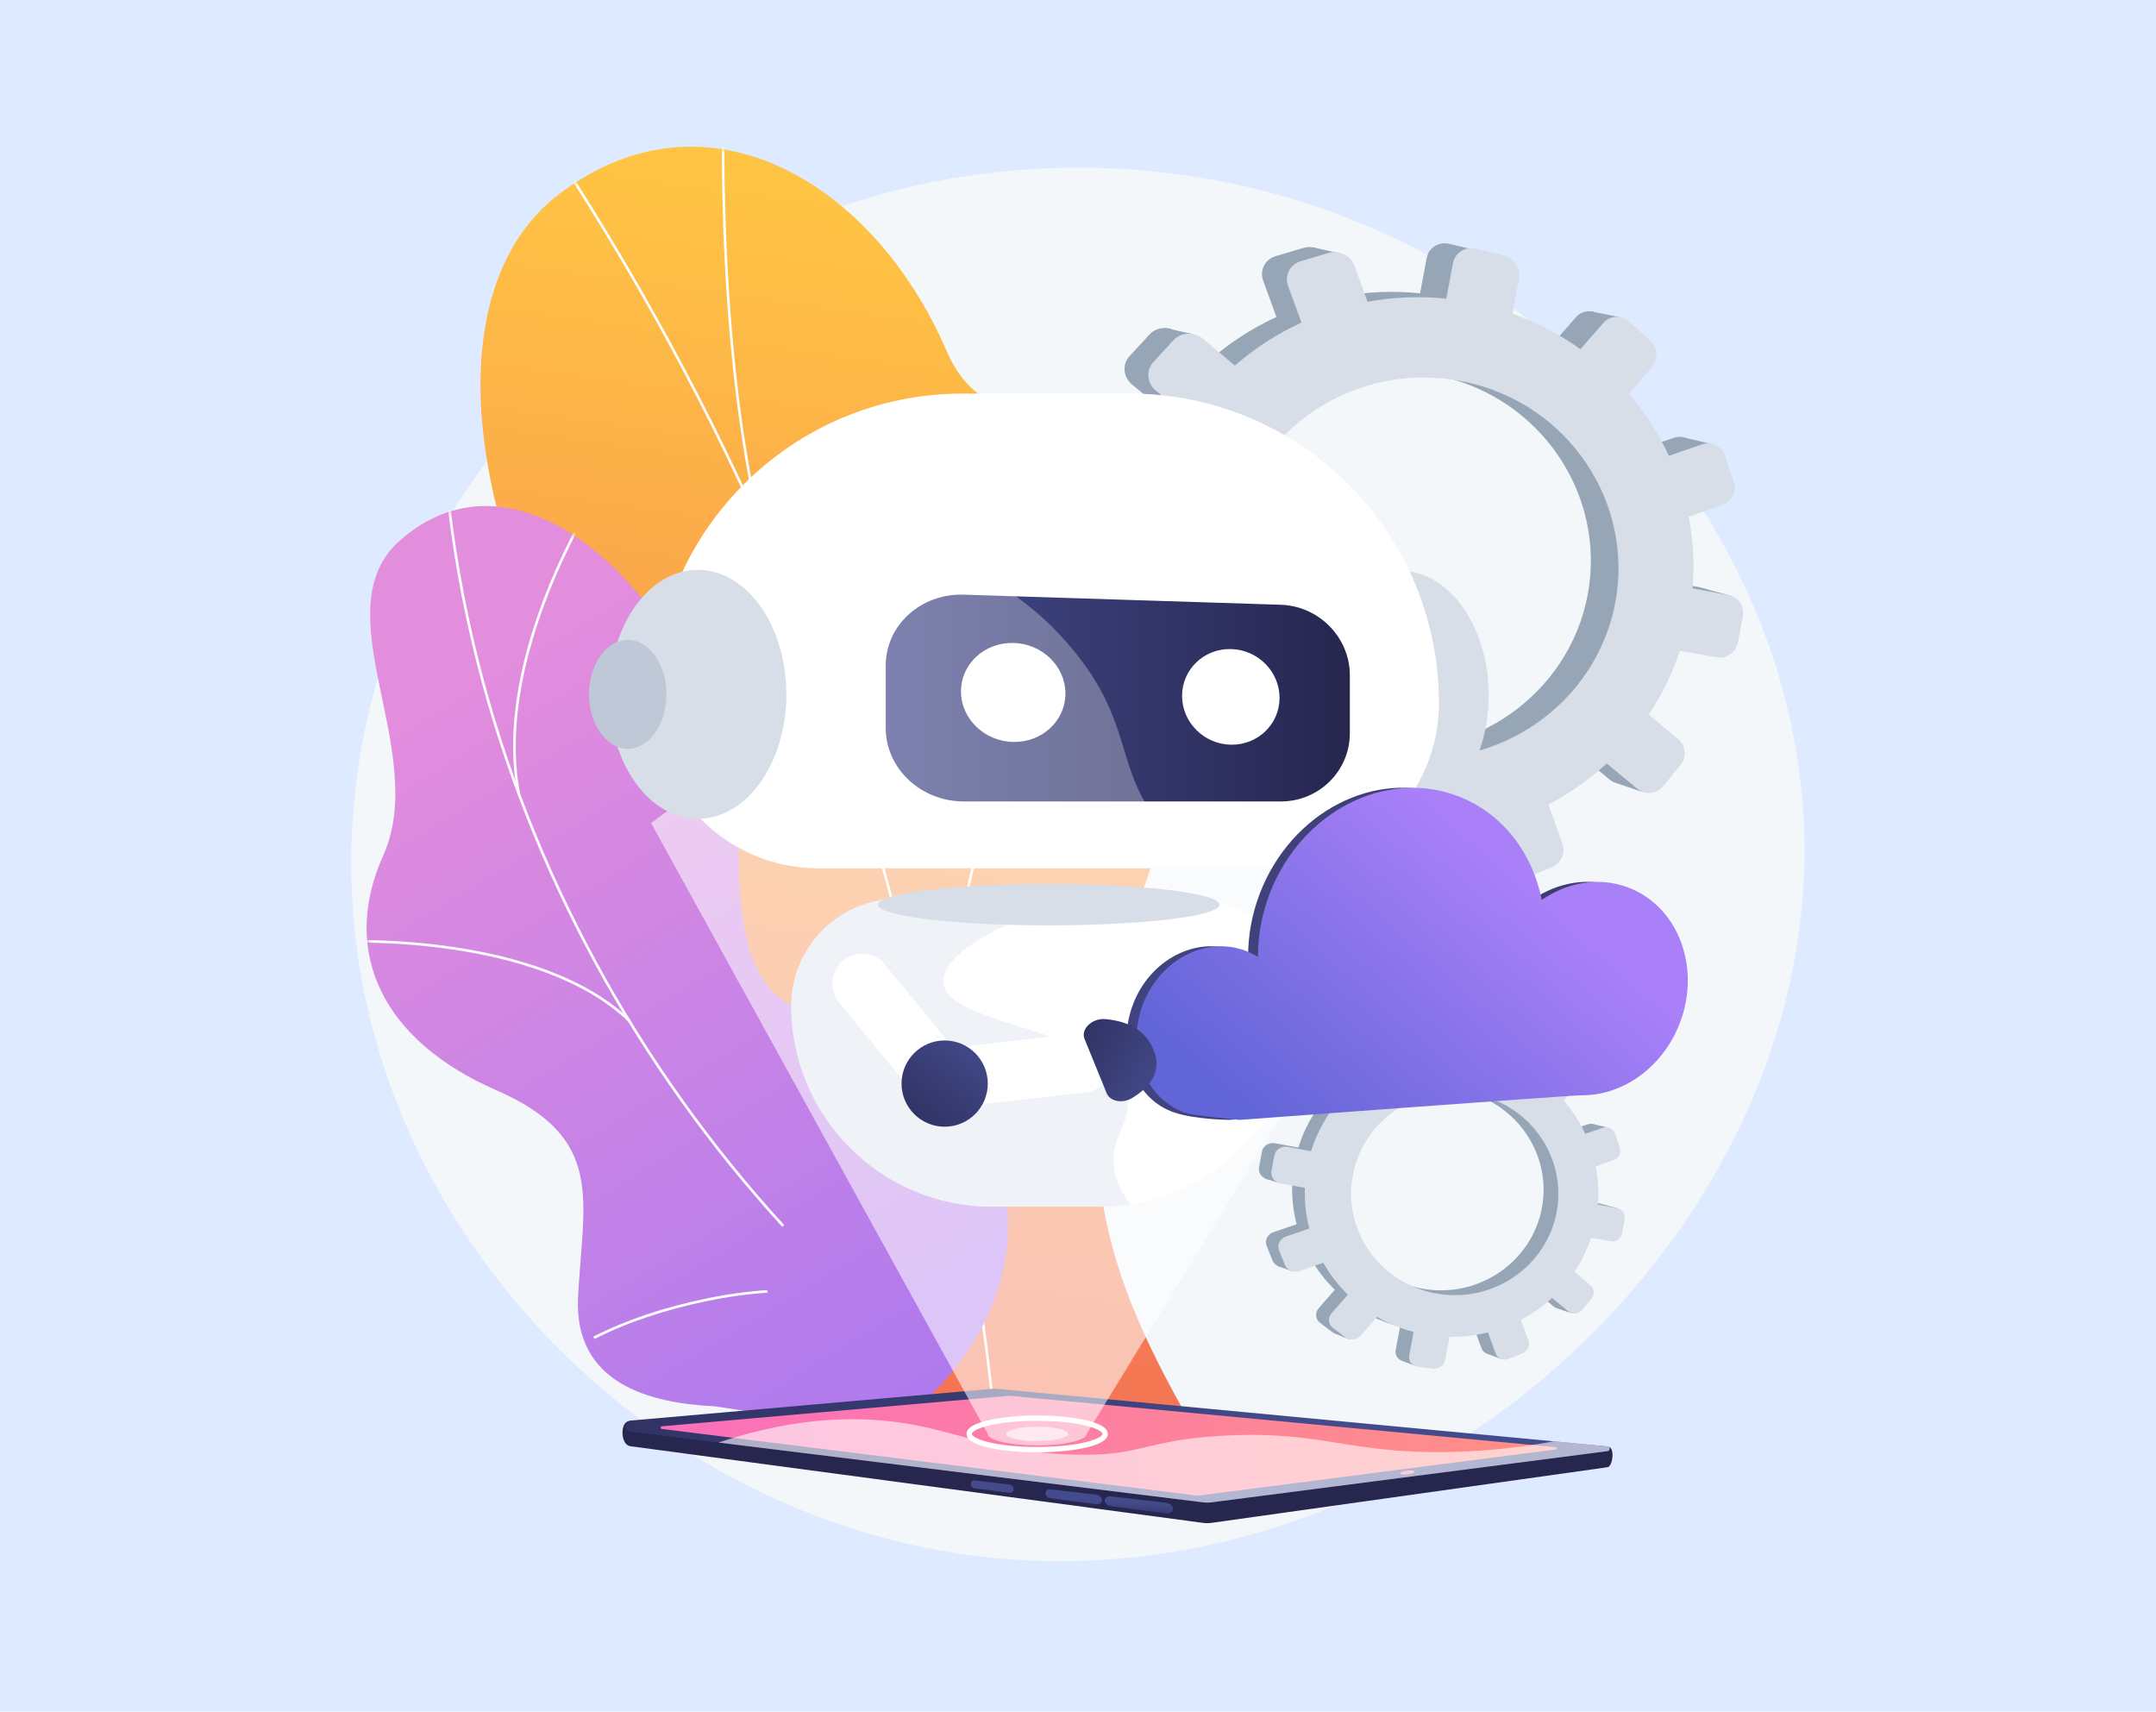 <svg width="485" height="385" viewBox="0 0 485 385" fill="none" xmlns="http://www.w3.org/2000/svg">
<rect width="485" height="385" fill="#DEEAFF"/>
<path d="M247.551 37.783C163.859 35.346 91.364 95.233 80.411 173.813C68.436 259.729 134.346 337.033 215.445 349.414C316.32 364.815 414.162 275.722 405.377 179.069C398.758 106.25 332.625 40.261 247.551 37.783Z" fill="#F4F7FA"/>
<path d="M183.411 305.361C181.046 310.969 176.639 318.756 171.945 327.725H271.958C256.682 299.481 236.698 270.39 252.269 215.251C259.576 189.375 282.164 142.472 266.193 115.687C247.998 85.171 223.332 103.057 212.919 78.899C196.643 41.141 159.24 18.651 126.137 43.38C93.466 67.787 104.852 138.03 162.732 208.296C198.545 263.409 195.757 276.08 183.411 305.361Z" fill="url(#paint0_linear_912_2)"/>
<mask id="mask0_912_2" style="mask-type:luminance" maskUnits="userSpaceOnUse" x="108" y="33" width="164" height="295">
<path d="M183.41 305.361C181.045 310.969 176.638 318.756 171.944 327.725H271.957C256.681 299.481 236.697 270.39 252.268 215.251C259.575 189.375 282.163 142.472 266.192 115.687C247.997 85.171 223.331 103.057 212.918 78.899C196.642 41.141 159.239 18.651 126.136 43.38C93.465 67.787 104.851 138.03 162.731 208.296C198.544 263.409 195.756 276.08 183.41 305.361Z" fill="white"/>
</mask>
<g mask="url(#mask0_912_2)">
<path d="M223.652 321.93C222.497 308.963 220.75 296.791 218.9 283.904L218.284 279.607C217.011 273.457 215.923 267.358 214.87 261.459C212.494 248.141 210.249 235.561 206.041 222.47C205.884 221.693 205.77 220.932 205.649 220.127C205.217 217.25 204.77 214.275 202.687 211.67L202.632 211.558C185.623 141.56 153.89 73.899 108.315 10.455L108.787 10.116C154.391 73.602 186.15 141.311 203.18 211.359C205.327 214.074 205.802 217.243 206.222 220.041C206.342 220.839 206.455 221.593 206.602 222.325C210.813 235.421 213.061 248.02 215.441 261.358C216.493 267.252 217.581 273.347 218.855 279.507L219.474 283.822C221.325 296.717 223.073 308.896 224.23 321.88L223.652 321.93Z" fill="#FCFDFE"/>
<path d="M213.879 259.091C208.39 225.618 220.32 183.185 231.295 153.482C243.18 121.316 256.535 96.735 256.669 96.491L257.178 96.769C257.045 97.013 243.707 121.562 231.836 153.691C220.887 183.326 208.983 225.651 214.451 258.998L213.879 259.091Z" fill="#FCFDFE"/>
<path d="M170.215 116.485C162.411 81.29 162.372 42.546 162.359 29.814C162.356 27.379 162.354 25.77 162.3 25.465L162.871 25.363C162.932 25.704 162.936 26.974 162.939 29.814C162.952 42.53 162.991 81.226 170.781 116.359L170.215 116.485Z" fill="#FCFDFE"/>
<path d="M191.251 171.525C174.806 142.611 108.101 124.522 107.43 124.342L107.579 123.782C108.253 123.961 175.192 142.116 191.755 171.239L191.251 171.525Z" fill="#FCFDFE"/>
</g>
<path d="M166.222 193.721C166.761 239.669 188.923 224.529 209.358 229.064C232.943 263.188 235.165 294.849 199.951 322.191L160.714 316.319C146.155 315.643 129.072 311.194 130.036 291.808C131.126 269.883 136.311 255.958 111.564 245.19C86.818 234.423 76.187 214.776 86.208 192.429C96.754 168.911 72.018 137.211 90.096 121.454C121.594 93.998 165.661 145.874 166.222 193.721Z" fill="url(#paint1_linear_912_2)"/>
<mask id="mask1_912_2" style="mask-type:luminance" maskUnits="userSpaceOnUse" x="82" y="113" width="145" height="210">
<path d="M166.223 193.721C166.762 239.669 188.924 224.529 209.359 229.064C232.944 263.188 235.166 294.849 199.952 322.191L160.715 316.319C146.156 315.643 129.073 311.194 130.037 291.808C131.127 269.883 136.312 255.958 111.565 245.19C86.819 234.423 76.188 214.776 86.209 192.429C96.755 168.911 72.019 137.211 90.097 121.454C121.595 93.998 165.662 145.874 166.223 193.721Z" fill="white"/>
</mask>
<g mask="url(#mask1_912_2)">
<path d="M175.963 275.949C159.582 258.027 145.388 238.112 133.777 216.756C122.067 195.215 113.141 172.496 107.247 149.227C103.868 135.885 101.483 122.291 100.157 108.823L100.748 108.766C102.071 122.203 104.451 135.767 107.823 149.082C113.704 172.302 122.612 194.975 134.299 216.472C145.887 237.786 160.052 257.662 176.401 275.549L175.963 275.949Z" fill="#FCFDFE"/>
<path d="M133.732 301.186L133.463 300.657C140.75 296.945 149.347 294.05 159.013 292.053C163.62 291.101 168.195 290.473 172.614 290.186L172.652 290.778C168.261 291.063 163.713 291.687 159.134 292.634C149.518 294.62 140.972 297.498 133.732 301.186Z" fill="#FCFDFE"/>
<path d="M141.416 229.866C121.155 210.267 78.025 212.058 77.592 212.081L77.564 211.488C78.001 211.469 121.382 209.661 141.829 229.44L141.416 229.866Z" fill="#FCFDFE"/>
<path d="M116.433 178.714C110.368 147.447 133.802 111.313 134.04 110.952L134.536 111.278C134.3 111.637 110.997 147.573 117.016 178.602L116.433 178.714Z" fill="#FCFDFE"/>
</g>
<path d="M361.888 325.503L224.029 315.982C223.864 315.967 223.697 315.966 223.531 315.981L141.431 319.7C139.467 319.879 139.556 325.021 141.785 325.302L270.785 342.575C271.313 342.64 271.848 342.638 272.375 342.57L361.634 330.028C362.825 329.821 363.26 325.603 361.888 325.503Z" fill="url(#paint2_linear_912_2)"/>
<path d="M361.616 325.351L224.03 312.368C223.864 312.352 223.697 312.351 223.531 312.366L141.83 319.539C140.33 319.671 140.291 321.85 141.786 322.035L270.786 337.954C271.314 338.019 271.848 338.017 272.376 337.949L361.634 326.414C362.267 326.332 362.251 325.411 361.616 325.351Z" fill="url(#paint3_linear_912_2)"/>
<path d="M269.421 336.399C269.612 336.399 269.805 336.386 269.994 336.362L349.995 326.023C350.286 325.985 350.279 325.561 349.986 325.533L227.135 313.964C227.108 313.961 227.08 313.96 227.053 313.96C227.028 313.96 227.003 313.961 226.977 313.963L148.881 320.82C148.519 320.851 148.51 321.378 148.871 321.423L268.874 336.365C269.054 336.387 269.239 336.399 269.421 336.399Z" fill="url(#paint4_linear_912_2)"/>
<path d="M314.934 331.425C314.963 331.663 315.716 331.768 316.615 331.659C317.515 331.549 318.22 331.267 318.191 331.029C318.162 330.79 317.409 330.685 316.51 330.795C315.611 330.904 314.905 331.186 314.934 331.425Z" fill="url(#paint5_linear_912_2)"/>
<path d="M249.877 338.79L262.26 340.417C263.165 340.536 263.905 340.094 263.905 339.428C263.905 338.763 263.165 338.137 262.26 338.031L249.877 336.584C249.112 336.495 248.497 336.913 248.497 337.516C248.497 338.12 249.112 338.69 249.877 338.79Z" fill="url(#paint6_linear_912_2)"/>
<path d="M236.35 337.014L246.548 338.354C247.287 338.451 247.892 338.043 247.892 337.442C247.892 336.84 247.287 336.282 246.548 336.196L236.35 335.005C235.715 334.931 235.205 335.317 235.205 335.867C235.205 336.417 235.716 336.93 236.35 337.014Z" fill="url(#paint7_linear_912_2)"/>
<path d="M219.259 334.768L227.017 335.787C227.574 335.86 228.029 335.498 228.029 334.976C228.029 334.455 227.574 333.979 227.017 333.914L219.259 333.008C218.771 332.951 218.379 333.296 218.379 333.779C218.379 334.261 218.771 334.704 219.259 334.768Z" fill="url(#paint8_linear_912_2)"/>
<path opacity="0.6" d="M204.901 320.378C216.89 322.512 224.853 326.858 242.057 327.206C256.961 327.508 257.071 324.074 274.393 322.989C297.085 321.567 303 327.079 326.21 326.604C332.262 326.48 340.184 325.934 349.556 324.213L361.616 325.351C362.251 325.411 362.267 326.332 361.634 326.414L272.376 337.949C271.848 338.017 271.314 338.019 270.786 337.954L161.598 324.479C180.333 318.232 194.679 318.558 204.901 320.378Z" fill="white"/>
<path d="M233.317 326.686C226.929 326.686 217.424 325.581 217.424 322.535C217.424 319.489 226.928 318.384 233.317 318.384C239.706 318.384 249.21 319.489 249.21 322.535C249.21 325.581 239.706 326.686 233.317 326.686ZM233.317 319.596C223.679 319.596 218.636 321.509 218.636 322.535C218.636 323.56 223.679 325.473 233.317 325.473C242.956 325.473 247.998 323.56 247.998 322.535C247.998 321.509 242.956 319.596 233.317 319.596Z" fill="white"/>
<path opacity="0.6" d="M233.318 324.146C237.155 324.146 240.266 323.425 240.266 322.535C240.266 321.645 237.155 320.924 233.318 320.924C229.48 320.924 226.369 321.645 226.369 322.535C226.369 323.425 229.48 324.146 233.318 324.146Z" fill="white"/>
<path opacity="0.56" d="M331.418 180.317L249.202 314.743L248.451 315.97L247.454 317.602L245.706 320.46L244.436 322.534C244.436 323.916 239.763 325.04 233.891 325.109C233.701 325.113 233.512 325.113 233.319 325.113C227.177 325.113 222.201 323.96 222.201 322.534L221.038 320.423L218.708 316.199L217.914 314.756L216.917 312.948L212.025 304.071L203.596 288.786L194.1 271.56L193.153 269.838L182.661 250.801L175.99 238.703L146.467 185.146C153.3 179.912 169.247 168.578 192.492 160.781C195.945 159.621 199.558 158.541 203.33 157.571C204.201 157.344 205.082 157.125 205.972 156.913C206.64 156.753 207.312 156.597 207.987 156.447C208.518 156.324 209.057 156.208 209.595 156.092C209.598 156.092 209.598 156.092 209.602 156.092C217.641 154.37 226.316 153.177 235.572 152.785C236.686 152.735 237.809 152.698 238.942 152.675C256.617 152.303 272.361 154.948 285.745 158.824C286.197 158.95 286.646 159.083 287.088 159.216C287.218 159.256 287.347 159.292 287.474 159.332C288.899 159.761 290.299 160.206 291.668 160.662C295.414 161.905 298.947 163.231 302.257 164.593C316.223 170.34 326.223 176.748 331.418 180.317Z" fill="white"/>
<path d="M382.481 132.118L374.398 130.615C374.843 125.173 374.522 119.808 373.516 114.636L381.092 111.957C383.162 111.225 384.259 108.902 383.546 106.765L381.645 101.063C380.927 98.912 378.657 97.746 376.569 98.462L369.103 101.025C366.789 96.035 363.786 91.364 360.182 87.155L365.314 81.217C366.787 79.513 366.599 76.872 364.892 75.311L360.329 71.136C358.604 69.558 355.991 69.661 354.496 71.372L349.367 77.24C344.807 73.974 339.722 71.28 334.194 69.31L335.663 61.486C336.097 59.178 334.565 56.863 332.236 56.315L326.001 54.848C323.642 54.292 321.368 55.732 320.93 58.066L319.445 65.976C313.482 65.363 307.573 65.62 301.869 66.664L299.014 58.724C298.175 56.391 295.588 55.062 293.231 55.761L286.926 57.631C284.542 58.338 283.303 60.823 284.163 63.174L287.139 71.307C281.747 73.779 276.735 77.009 272.273 80.901L265.241 74.973C263.248 73.292 260.263 73.409 258.577 75.242L254.078 80.132C252.381 81.977 252.647 84.834 254.668 86.506L261.963 92.539C258.73 97.314 256.159 102.599 254.402 108.301L244.634 106.485C242.006 105.996 239.494 107.586 239.034 110.039L237.809 116.562C237.349 119.014 239.118 121.377 241.752 121.837L251.799 123.595C251.577 129.443 252.232 135.174 253.663 140.649L243.873 144.009C241.376 144.866 240.091 147.444 241.006 149.76L243.434 155.9C244.344 158.2 247.091 159.352 249.564 158.477L259.488 154.967C262.269 159.867 265.73 164.364 269.764 168.323L262.962 176.106C261.303 178.003 261.559 180.758 263.53 182.25L268.743 186.198C270.692 187.674 273.592 187.335 275.223 185.447L281.99 177.619C286.708 180.349 291.842 182.484 297.304 183.913L295.464 193.712C295.026 196.045 296.628 198.185 299.035 198.489L305.394 199.294C307.77 199.594 310.041 197.966 310.474 195.658L312.294 185.966C317.838 186.056 323.249 185.408 328.415 184.115L331.663 192.992C332.439 195.113 334.843 196.121 337.029 195.248L342.809 192.94C344.971 192.077 346.106 189.674 345.348 187.568L342.214 178.852C346.952 176.362 351.333 173.275 355.241 169.684L362.129 175.381C363.82 176.779 366.365 176.481 367.816 174.722L371.664 170.057C373.107 168.309 372.925 165.756 371.256 164.349L364.613 158.748C367.512 154.404 369.865 149.641 371.559 144.539L379.876 145.993C382.02 146.368 384.088 144.886 384.501 142.683L385.601 136.826C386.014 134.623 384.62 132.516 382.481 132.118ZM308.01 168.056C283.934 164.454 267.409 142.141 271.878 118.334C276.347 94.528 299.888 79.472 323.689 84.542C346.681 89.44 361.351 111.418 357.153 133.78C352.955 156.142 331.269 171.535 308.01 168.056Z" fill="#97A6B7"/>
<path d="M301.175 56.935L295.457 55.656L292.504 60.443L301.175 56.935Z" fill="#97A6B7"/>
<path d="M357.795 70.03L364.419 71.342L363.5 76.237L357.795 70.03Z" fill="#97A6B7"/>
<path d="M378.652 98.391L385.217 99.9L382.868 103.294L378.652 98.391Z" fill="#97A6B7"/>
<path d="M383.039 132.295L389.621 134.079L386.829 136.91L383.039 132.295Z" fill="#97A6B7"/>
<path d="M363.32 176.051L369.629 178.194L371.417 173.051L363.32 176.051Z" fill="#97A6B7"/>
<path d="M334.029 195.275L339.652 197.426L340.922 193.213L334.029 195.275Z" fill="#97A6B7"/>
<path d="M302.987 200.129L297.935 198.222L303.687 192.385L302.987 200.129Z" fill="#97A6B7"/>
<path d="M275.73 189.191L269.88 186.792L275.645 181.984L275.73 189.191Z" fill="#97A6B7"/>
<path d="M261.996 73.754L268.309 75.145L264.926 79.303L261.996 73.754Z" fill="#97A6B7"/>
<path d="M240.009 121.194L245.669 123.147L246.1 118.297L240.009 121.194Z" fill="#97A6B7"/>
<path d="M245.967 158.402L251.482 160.397L252.653 156.713L245.967 158.402Z" fill="#97A6B7"/>
<path d="M388.91 133.868L380.76 132.353C381.209 126.866 380.884 121.458 379.87 116.244L387.509 113.543C389.596 112.805 390.702 110.463 389.984 108.308L388.066 102.56C387.343 100.392 385.054 99.216 382.949 99.938L375.421 102.521C373.087 97.491 370.059 92.781 366.425 88.537L371.6 82.552C373.085 80.834 372.895 78.171 371.174 76.597L366.573 72.389C364.833 70.798 362.199 70.901 360.691 72.626L355.521 78.542C350.922 75.249 345.795 72.534 340.222 70.547L341.703 62.659C342.14 60.332 340.596 57.999 338.247 57.446L331.961 55.966C329.582 55.406 327.289 56.858 326.847 59.211L325.35 67.186C319.337 66.567 313.38 66.826 307.628 67.878L304.749 59.874C303.904 57.522 301.295 56.182 298.918 56.887L292.562 58.772C290.158 59.484 288.909 61.989 289.776 64.36L292.777 72.559C287.34 75.051 282.287 78.307 277.787 82.23L270.698 76.254C268.688 74.56 265.678 74.677 263.978 76.525L259.443 81.455C257.731 83.315 257.999 86.195 260.038 87.881L267.393 93.963C264.133 98.777 261.541 104.106 259.77 109.854L249.921 108.022C247.27 107.53 244.738 109.133 244.274 111.606L243.039 118.181C242.575 120.654 244.359 123.036 247.015 123.5L257.146 125.272C256.922 131.168 257.582 136.946 259.025 142.465L249.154 145.853C246.637 146.717 245.34 149.315 246.264 151.651L248.712 157.84C249.629 160.16 252.399 161.32 254.893 160.439L264.898 156.901C267.703 161.841 271.193 166.374 275.26 170.365L268.402 178.212C266.73 180.125 266.988 182.902 268.975 184.407L274.231 188.386C276.196 189.874 279.12 189.533 280.765 187.63L287.587 179.737C292.344 182.49 297.522 184.643 303.028 186.084L301.174 195.962C300.732 198.315 302.347 200.471 304.774 200.779L311.186 201.59C313.581 201.893 315.872 200.252 316.308 197.925L318.143 188.154C323.733 188.245 329.188 187.592 334.397 186.288L337.672 195.238C338.455 197.376 340.879 198.392 343.082 197.512L348.91 195.185C351.09 194.315 352.234 191.893 351.471 189.77L348.31 180.982C353.087 178.472 357.505 175.36 361.445 171.74L368.39 177.483C370.095 178.893 372.661 178.593 374.125 176.819L378.004 172.117C379.459 170.354 379.276 167.78 377.593 166.362L370.894 160.715C373.818 156.336 376.19 151.534 377.897 146.39L386.284 147.857C388.445 148.235 390.53 146.74 390.947 144.52L392.056 138.615C392.473 136.394 391.067 134.27 388.91 133.868ZM313.823 170.097C289.547 166.465 272.885 143.97 277.39 119.969C281.896 95.969 305.632 80.791 329.63 85.903C352.812 90.842 367.604 112.999 363.372 135.543C359.14 158.087 337.275 173.605 313.823 170.097Z" fill="#D8DEE8"/>
<path d="M360.361 270.822L356.052 270.021C356.289 267.119 356.118 264.259 355.581 261.502L359.62 260.073C360.724 259.683 361.309 258.445 360.929 257.305L359.915 254.265C359.533 253.118 358.322 252.497 357.209 252.879L353.229 254.245C351.995 251.584 350.394 249.094 348.472 246.85L351.209 243.684C351.994 242.776 351.893 241.368 350.984 240.535L348.551 238.31C347.631 237.469 346.238 237.523 345.441 238.435L342.707 241.564C340.275 239.823 337.564 238.387 334.617 237.336L335.4 233.165C335.632 231.934 334.815 230.7 333.573 230.408L330.249 229.626C328.991 229.329 327.779 230.097 327.546 231.341L326.754 235.559C323.574 235.232 320.425 235.369 317.383 235.925L315.861 231.692C315.414 230.449 314.034 229.74 312.778 230.113L309.416 231.109C308.145 231.487 307.485 232.811 307.943 234.065L309.53 238.401C306.655 239.719 303.983 241.441 301.604 243.516L297.855 240.355C296.792 239.459 295.201 239.522 294.302 240.499L291.904 243.105C290.999 244.089 291.141 245.613 292.219 246.504L296.108 249.72C294.384 252.266 293.014 255.084 292.077 258.124L286.869 257.156C285.468 256.895 284.129 257.743 283.883 259.05L283.23 262.528C282.985 263.835 283.928 265.095 285.332 265.341L290.689 266.278C290.571 269.396 290.92 272.451 291.683 275.37L286.463 277.161C285.132 277.618 284.447 278.992 284.935 280.227L286.229 283.501C286.714 284.727 288.179 285.341 289.497 284.875L294.788 283.004C296.271 285.616 298.116 288.013 300.267 290.124L296.64 294.274C295.756 295.285 295.892 296.754 296.943 297.55L299.722 299.654C300.761 300.441 302.307 300.26 303.177 299.254L306.785 295.08C309.3 296.536 312.038 297.674 314.949 298.436L313.969 303.66C313.735 304.904 314.589 306.045 315.872 306.207L319.262 306.636C320.529 306.796 321.74 305.928 321.971 304.698L322.941 299.53C325.897 299.579 328.782 299.233 331.536 298.544L333.268 303.276C333.681 304.407 334.963 304.944 336.128 304.479L339.21 303.249C340.362 302.788 340.968 301.508 340.564 300.385L338.893 295.738C341.419 294.41 343.755 292.764 345.838 290.85L349.51 293.887C350.412 294.633 351.769 294.474 352.542 293.536L354.594 291.049C355.363 290.117 355.266 288.756 354.376 288.006L350.835 285.02C352.38 282.703 353.635 280.164 354.538 277.444L358.972 278.219C360.115 278.419 361.218 277.629 361.438 276.455L362.024 273.332C362.245 272.157 361.502 271.034 360.361 270.822ZM320.658 289.982C307.821 288.062 299.011 276.166 301.394 263.473C303.777 250.781 316.327 242.754 329.017 245.457C341.275 248.068 349.096 259.786 346.857 271.708C344.619 283.63 333.058 291.837 320.658 289.982Z" fill="#97A6B7"/>
<path d="M317.014 230.739L313.965 230.057L312.391 232.609L317.014 230.739Z" fill="#97A6B7"/>
<path d="M347.2 237.72L350.732 238.419L350.242 241.029L347.2 237.72Z" fill="#97A6B7"/>
<path d="M358.32 252.84L361.82 253.645L360.568 255.454L358.32 252.84Z" fill="#97A6B7"/>
<path d="M360.659 270.916L364.168 271.866L362.68 273.376L360.659 270.916Z" fill="#97A6B7"/>
<path d="M350.146 294.244L353.509 295.387L354.462 292.645L350.146 294.244Z" fill="#97A6B7"/>
<path d="M334.529 304.493L337.527 305.64L338.204 303.394L334.529 304.493Z" fill="#97A6B7"/>
<path d="M317.979 307.081L315.285 306.064L318.352 302.953L317.979 307.081Z" fill="#97A6B7"/>
<path d="M303.447 301.25L300.328 299.971L303.402 297.408L303.447 301.25Z" fill="#97A6B7"/>
<path d="M296.125 239.705L299.491 240.447L297.687 242.664L296.125 239.705Z" fill="#97A6B7"/>
<path d="M284.404 264.997L287.422 266.038L287.652 263.453L284.404 264.997Z" fill="#97A6B7"/>
<path d="M287.58 284.835L290.52 285.898L291.145 283.934L287.58 284.835Z" fill="#97A6B7"/>
<path d="M363.79 271.754L359.445 270.946C359.684 268.021 359.511 265.138 358.97 262.358L363.043 260.918C364.156 260.525 364.745 259.276 364.362 258.127L363.34 255.063C362.954 253.907 361.734 253.28 360.611 253.665L356.598 255.042C355.354 252.36 353.74 249.849 351.802 247.587L354.561 244.395C355.353 243.48 355.251 242.06 354.334 241.221L351.881 238.977C350.953 238.129 349.549 238.184 348.745 239.104L345.988 242.258C343.537 240.502 340.803 239.054 337.832 237.995L338.622 233.79C338.855 232.549 338.031 231.305 336.779 231.011L333.428 230.222C332.159 229.923 330.937 230.697 330.701 231.951L329.903 236.203C326.697 235.873 323.521 236.012 320.455 236.572L318.92 232.305C318.469 231.051 317.078 230.337 315.811 230.712L312.422 231.717C311.141 232.097 310.474 233.432 310.937 234.697L312.537 239.068C309.638 240.396 306.944 242.132 304.545 244.224L300.766 241.038C299.694 240.134 298.089 240.197 297.183 241.182L294.765 243.81C293.853 244.802 293.995 246.338 295.082 247.237L299.004 250.479C297.266 253.045 295.884 255.887 294.939 258.951L289.688 257.975C288.275 257.712 286.925 258.567 286.678 259.885L286.02 263.391C285.772 264.709 286.723 265.979 288.139 266.227L293.54 267.171C293.421 270.315 293.773 273.395 294.542 276.338L289.28 278.144C287.938 278.604 287.246 279.99 287.739 281.235L289.044 284.535C289.533 285.772 291.01 286.39 292.339 285.92L297.674 284.034C299.169 286.668 301.029 289.084 303.198 291.212L299.541 295.396C298.65 296.415 298.787 297.896 299.847 298.698L302.649 300.82C303.697 301.613 305.256 301.431 306.133 300.417L309.77 296.209C312.306 297.677 315.066 298.824 318.002 299.592L317.014 304.859C316.778 306.113 317.639 307.263 318.933 307.427L322.351 307.859C323.629 308.021 324.85 307.146 325.082 305.905L326.06 300.696C329.041 300.745 331.949 300.396 334.726 299.701L336.472 304.473C336.89 305.613 338.182 306.154 339.357 305.685L342.464 304.445C343.626 303.981 344.236 302.69 343.829 301.558L342.144 296.873C344.691 295.535 347.046 293.875 349.147 291.945L352.849 295.007C353.758 295.759 355.127 295.599 355.907 294.653L357.975 292.146C358.75 291.206 358.653 289.834 357.756 289.078L354.184 286.068C355.743 283.733 357.008 281.173 357.918 278.43L362.389 279.212C363.542 279.414 364.653 278.617 364.876 277.433L365.467 274.285C365.689 273.101 364.94 271.968 363.79 271.754ZM323.758 291.069C310.815 289.133 301.932 277.14 304.334 264.344C306.736 251.548 319.391 243.456 332.185 246.182C344.545 248.815 352.431 260.628 350.174 272.647C347.918 284.666 336.261 292.94 323.758 291.069Z" fill="#D8DEE8"/>
<path d="M314.966 184.37C325.969 184.37 334.889 171.834 334.889 156.371C334.889 140.908 325.969 128.373 314.966 128.373C303.962 128.373 295.042 140.908 295.042 156.371C295.042 171.834 303.962 184.37 314.966 184.37Z" fill="#D8DEE8"/>
<path d="M254.072 88.526H216.574C178.124 88.526 146.954 119.696 146.954 158.145V158.146C146.954 178.663 163.587 195.296 184.104 195.296H286.543C307.06 195.296 323.692 178.663 323.692 158.146C323.692 119.696 292.522 88.526 254.072 88.526Z" fill="white"/>
<path d="M247.486 271.423H223.158C198.213 271.423 177.991 251.201 177.991 226.256V226.255C177.991 212.944 188.782 202.154 202.093 202.154H268.552C281.863 202.154 292.654 212.945 292.654 226.255C292.654 251.201 272.432 271.423 247.486 271.423Z" fill="white"/>
<path d="M288.11 180.279H216.83C207.17 180.279 199.245 172.875 199.245 163.741V149.736C199.245 140.602 207.17 133.45 216.83 133.759L288.11 136.033C296.737 136.308 303.652 143.409 303.652 151.896V164.912C303.652 173.399 296.737 180.279 288.11 180.279Z" fill="url(#paint9_linear_912_2)"/>
<path d="M239.67 155.995C239.67 162.095 234.478 166.974 228.02 166.892C221.505 166.81 216.18 161.717 216.18 155.518C216.18 149.318 221.505 144.442 228.02 144.624C234.478 144.805 239.67 149.895 239.67 155.995Z" fill="white"/>
<path d="M287.84 156.974C287.84 162.869 282.991 167.587 276.962 167.511C270.881 167.434 265.912 162.517 265.912 156.529C265.912 150.54 270.881 145.825 276.962 145.996C282.991 146.165 287.84 151.079 287.84 156.974Z" fill="white"/>
<path opacity="0.3" d="M261.19 185.53C250.589 173.075 255.3 163.113 241.441 146.234C222.372 123.009 200.126 125.637 195.03 109.885C193.618 105.52 193.456 99.529 197.243 91.248C168.198 99.625 146.954 126.403 146.954 158.145V158.146C146.954 178.663 163.586 195.295 184.103 195.295H273.378C268.031 192.38 264.123 188.976 261.19 185.53Z" fill="white"/>
<path d="M156.972 184.175C167.976 184.175 176.896 171.639 176.896 156.176C176.896 140.713 167.976 128.178 156.972 128.178C145.969 128.178 137.049 140.713 137.049 156.176C137.049 171.639 145.969 184.175 156.972 184.175Z" fill="#D8DEE8"/>
<path d="M141.211 168.42C146.023 168.42 149.924 162.938 149.924 156.176C149.924 149.415 146.023 143.933 141.211 143.933C136.4 143.933 132.499 149.415 132.499 156.176C132.499 162.938 136.4 168.42 141.211 168.42Z" fill="#BFC8D6"/>
<path opacity="0.4" d="M253.478 246.557C250.14 230.882 213.221 231.261 212.217 221.015C211.443 213.116 232.64 205.297 235.303 204.314C237.581 203.474 239.842 202.762 242.081 202.154H202.093C188.782 202.154 177.991 212.944 177.991 226.255V226.256C177.991 251.201 198.213 271.423 223.158 271.423H247.486C249.824 271.423 252.12 271.245 254.362 270.903C252.245 268.279 250.864 265.409 250.53 262.276C249.79 255.332 254.771 252.631 253.478 246.557Z" fill="#D8DEE8"/>
<path d="M235.923 208.148C257.143 208.148 274.345 206.065 274.345 203.496C274.345 200.926 257.143 198.844 235.923 198.844C214.703 198.844 197.501 200.926 197.501 203.496C197.501 206.065 214.703 208.148 235.923 208.148Z" fill="#D8DEE8"/>
<path d="M364.131 199.651C357.57 197.135 350.397 198.402 344.617 202.412C342.506 191.854 335.796 182.919 325.803 179.087C309.431 172.809 290.448 182.609 283.404 200.977C281.588 205.71 280.746 210.55 280.771 215.236C279.927 214.707 279.024 214.253 278.066 213.885C269.121 210.455 258.749 215.809 254.901 225.845C251.052 235.88 255.052 247.163 264.129 250.227C268.977 251.864 276.648 251.895 276.648 251.895C276.648 251.895 351.264 246.338 353.566 246.357C362.757 246.434 371.816 240.146 375.662 230.118C380.471 217.578 375.308 203.937 364.131 199.651Z" fill="url(#paint10_linear_912_2)"/>
<path d="M366.35 199.66C359.789 197.144 352.616 198.411 346.837 202.421C344.725 191.864 338.015 182.929 328.023 179.097C311.65 172.818 292.667 182.618 285.623 200.986C283.807 205.72 282.965 210.56 282.99 215.245C282.146 214.716 281.244 214.262 280.285 213.894C271.34 210.464 260.968 215.818 257.12 225.854C253.271 235.89 257.403 246.806 266.348 250.237C268.241 250.963 278.867 251.904 278.867 251.904C278.867 251.904 353.483 246.348 355.785 246.367C364.976 246.443 374.035 240.156 377.881 230.127C382.69 217.587 377.527 203.947 366.35 199.66Z" fill="url(#paint11_linear_912_2)"/>
<path d="M189.682 216.061C186.826 218.402 186.409 222.614 188.749 225.47L208.035 249.002L218.377 240.526L199.091 216.994C196.75 214.139 192.538 213.721 189.682 216.061Z" fill="white"/>
<path d="M250.135 238.32C249.718 234.652 246.405 232.016 242.737 232.433L212.506 235.871L214.017 249.156L244.247 245.718C247.916 245.301 250.552 241.989 250.135 238.32Z" fill="white"/>
<path d="M212.507 253.437C217.864 253.437 222.207 249.094 222.207 243.736C222.207 238.378 217.864 234.035 212.507 234.035C207.149 234.035 202.806 238.378 202.806 243.736C202.806 249.094 207.149 253.437 212.507 253.437Z" fill="url(#paint12_linear_912_2)"/>
<path d="M243.964 233.672L248.957 245.927C249.7 247.749 252.514 248.291 254.661 246.998C257.808 245.103 261.247 241.871 259.859 237.196C258.102 231.28 252.876 229.577 248.576 229.231C245.658 228.997 243.078 231.497 243.964 233.672Z" fill="url(#paint13_linear_912_2)"/>
<defs>
<linearGradient id="paint0_linear_912_2" x1="212.185" y1="48.045" x2="172.458" y2="327.984" gradientUnits="userSpaceOnUse">
<stop stop-color="#FFC444"/>
<stop offset="0.996" stop-color="#F36F56"/>
</linearGradient>
<linearGradient id="paint1_linear_912_2" x1="101.264" y1="151.583" x2="250.119" y2="396.636" gradientUnits="userSpaceOnUse">
<stop offset="0.004" stop-color="#E38DDD"/>
<stop offset="1" stop-color="#9571F6"/>
</linearGradient>
<linearGradient id="paint2_linear_912_2" x1="251.697" y1="304.51" x2="251.488" y2="318.092" gradientUnits="userSpaceOnUse">
<stop stop-color="#444B8C"/>
<stop offset="0.996" stop-color="#26264F"/>
</linearGradient>
<linearGradient id="paint3_linear_912_2" x1="254.056" y1="331.463" x2="232.365" y2="265.788" gradientUnits="userSpaceOnUse">
<stop stop-color="#444B8C"/>
<stop offset="0.996" stop-color="#26264F"/>
</linearGradient>
<linearGradient id="paint4_linear_912_2" x1="350.21" y1="325.179" x2="148.604" y2="325.179" gradientUnits="userSpaceOnUse">
<stop stop-color="#FF9085"/>
<stop offset="1" stop-color="#FB6FBB"/>
</linearGradient>
<linearGradient id="paint5_linear_912_2" x1="318.191" y1="331.029" x2="314.934" y2="331.425" gradientUnits="userSpaceOnUse">
<stop stop-color="#FF9085"/>
<stop offset="1" stop-color="#FB6FBB"/>
</linearGradient>
<linearGradient id="paint6_linear_912_2" x1="256.225" y1="337.872" x2="256.001" y2="343.63" gradientUnits="userSpaceOnUse">
<stop stop-color="#444B8C"/>
<stop offset="0.996" stop-color="#26264F"/>
</linearGradient>
<linearGradient id="paint7_linear_912_2" x1="241.523" y1="337.302" x2="241.3" y2="343.06" gradientUnits="userSpaceOnUse">
<stop stop-color="#444B8C"/>
<stop offset="0.996" stop-color="#26264F"/>
</linearGradient>
<linearGradient id="paint8_linear_912_2" x1="223.118" y1="336.589" x2="222.895" y2="342.346" gradientUnits="userSpaceOnUse">
<stop stop-color="#444B8C"/>
<stop offset="0.996" stop-color="#26264F"/>
</linearGradient>
<linearGradient id="paint9_linear_912_2" x1="199.245" y1="157.014" x2="303.652" y2="157.014" gradientUnits="userSpaceOnUse">
<stop stop-color="#444B8C"/>
<stop offset="0.996" stop-color="#26264F"/>
</linearGradient>
<linearGradient id="paint10_linear_912_2" x1="253.441" y1="214.542" x2="377.461" y2="214.542" gradientUnits="userSpaceOnUse">
<stop stop-color="#40447E"/>
<stop offset="0.996" stop-color="#3C3B6B"/>
</linearGradient>
<linearGradient id="paint11_linear_912_2" x1="343.705" y1="198.664" x2="289.963" y2="259.342" gradientUnits="userSpaceOnUse">
<stop stop-color="#AA80F9"/>
<stop offset="0.996" stop-color="#6165D7"/>
</linearGradient>
<linearGradient id="paint12_linear_912_2" x1="220.442" y1="233.712" x2="198.776" y2="261.08" gradientUnits="userSpaceOnUse">
<stop stop-color="#444B8C"/>
<stop offset="0.996" stop-color="#26264F"/>
</linearGradient>
<linearGradient id="paint13_linear_912_2" x1="263.171" y1="241.754" x2="233.911" y2="225.273" gradientUnits="userSpaceOnUse">
<stop stop-color="#444B8C"/>
<stop offset="0.996" stop-color="#26264F"/>
</linearGradient>
</defs>
</svg>
